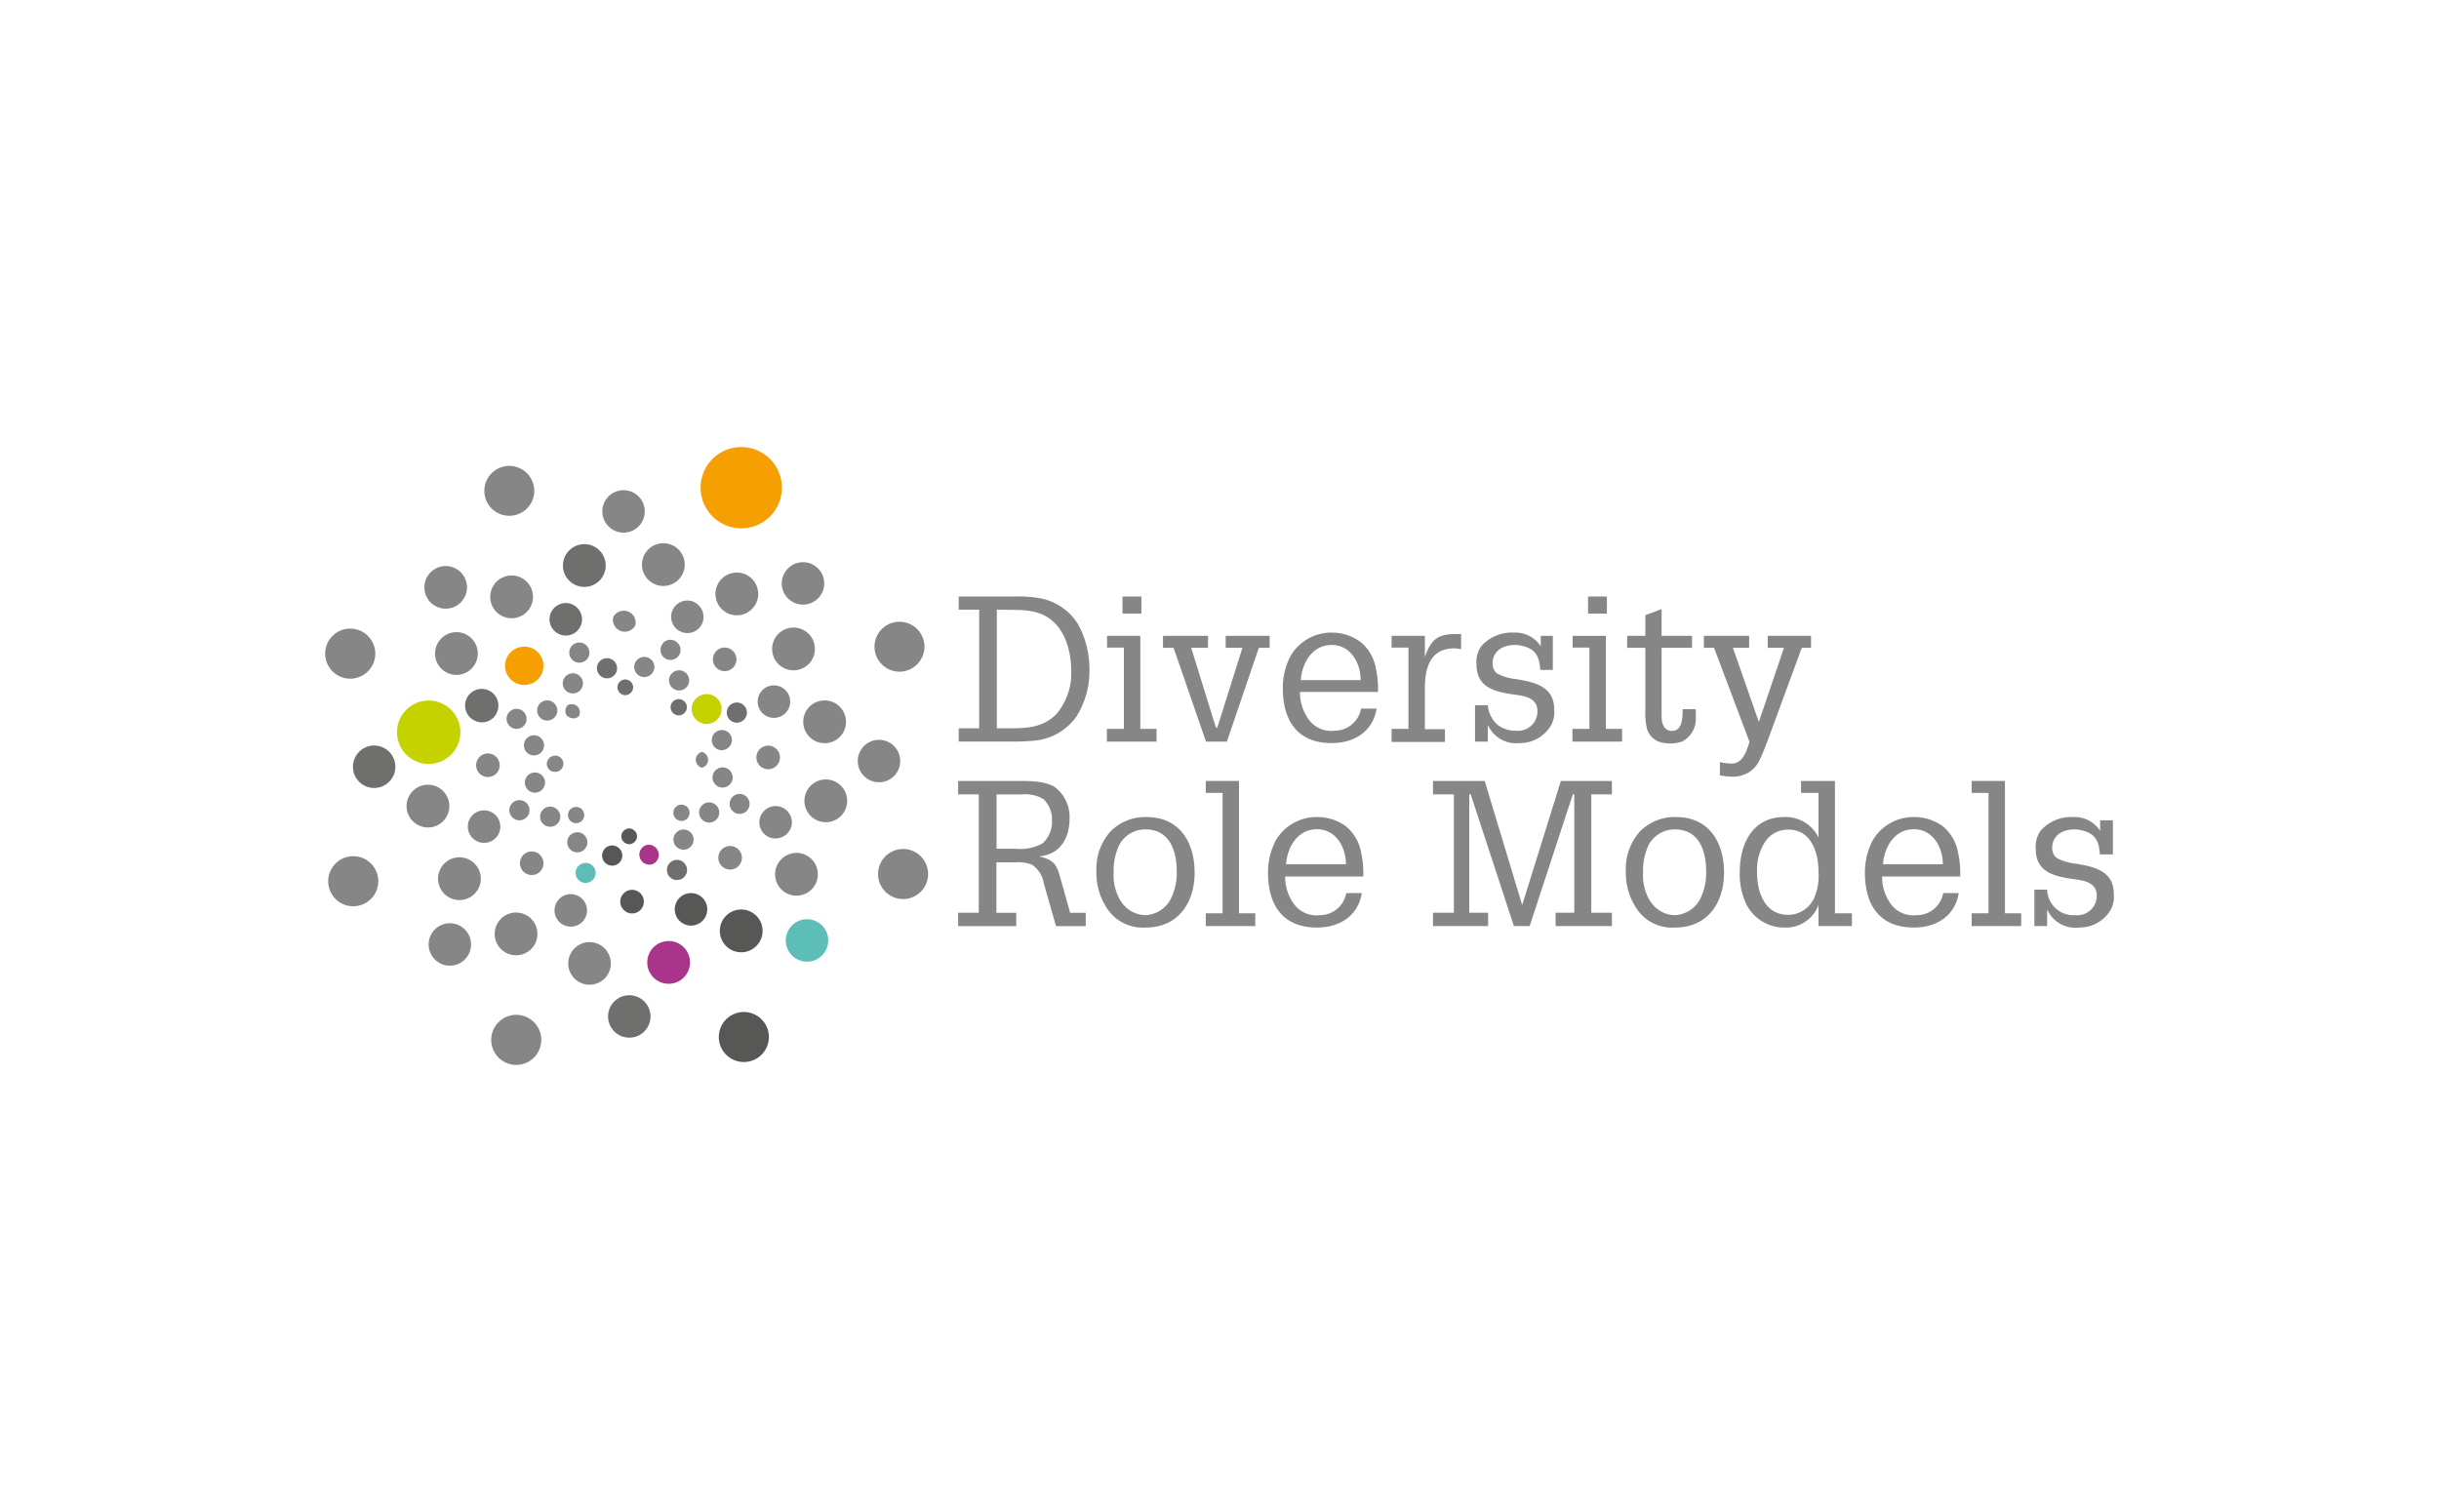 <svg id="Layer_1" data-name="Layer 1" xmlns="http://www.w3.org/2000/svg" viewBox="0 0 300 186"><defs><style>.cls-1{fill:#868686;}.cls-2{fill:#c5d200;}.cls-3{fill:#575756;}.cls-4{fill:#6f6f6e;}.cls-5{fill:#a8358a;}.cls-6{fill:#f59f03;}.cls-7{fill:#5dbdb9;}</style></defs><path class="cls-1" d="M84.18,69.93a2.63,2.63,0,1,1-2.1-3.06,2.63,2.63,0,0,1,2.1,3.06"/><path class="cls-1" d="M75.09,119a2.62,2.62,0,1,1-2.1-3.06,2.63,2.63,0,0,1,2.1,3.06"/><path class="cls-1" d="M99.09,82a2.63,2.63,0,1,1,.68-3.66A2.63,2.63,0,0,1,99.09,82"/><path class="cls-1" d="M58,110.26a2.63,2.63,0,1,1,.68-3.65,2.62,2.62,0,0,1-.68,3.65"/><path class="cls-1" d="M101.09,101.1a2.63,2.63,0,1,1,3.07-2.1,2.62,2.62,0,0,1-3.07,2.1"/><path class="cls-2" d="M52.06,92a2.62,2.62,0,1,1,3.06-2.1A2.63,2.63,0,0,1,52.06,92"/><path class="cls-3" d="M89,116a2.63,2.63,0,1,1,3.66.68A2.62,2.62,0,0,1,89,116"/><path class="cls-1" d="M60.76,74.91a2.63,2.63,0,1,1,3.66.68,2.63,2.63,0,0,1-3.66-.68"/><path class="cls-1" d="M86.39,76.66A2,2,0,1,1,85.24,74a2.05,2.05,0,0,1,1.15,2.66"/><path class="cls-1" d="M72.05,112.77a2,2,0,1,1-1.14-2.65,2,2,0,0,1,1.14,2.65"/><path class="cls-1" d="M96,88.14A2,2,0,1,1,97,85.45,2,2,0,0,1,96,88.14"/><path class="cls-1" d="M60.29,103.54a2,2,0,1,1,1.07-2.69,2,2,0,0,1-1.07,2.69"/><path class="cls-1" d="M94.62,103a2,2,0,1,1,2.66-1.15A2.05,2.05,0,0,1,94.62,103"/><path class="cls-4" d="M58.5,88.7a2.05,2.05,0,1,1,2.66-1.15A2,2,0,0,1,58.5,88.7"/><path class="cls-3" d="M83.14,112.61a2,2,0,1,1,2.69,1.07,2,2,0,0,1-2.69-1.07"/><path class="cls-4" d="M67.74,76.94A2,2,0,1,1,70.43,78a2,2,0,0,1-2.69-1.07"/><path class="cls-4" d="M74.44,69a2.63,2.63,0,1,1-3.12-2,2.62,2.62,0,0,1,3.12,2"/><path class="cls-5" d="M84.81,117.82a2.63,2.63,0,1,1-3.12-2,2.62,2.62,0,0,1,3.12,2"/><path class="cls-1" d="M92.84,74.49a2.63,2.63,0,1,1-.77-3.63,2.63,2.63,0,0,1,.77,3.63"/><path class="cls-1" d="M65.68,116.32a2.63,2.63,0,1,1-.77-3.64,2.63,2.63,0,0,1,.77,3.64"/><path class="cls-1" d="M102,91.36a2.63,2.63,0,1,1,2-3.12,2.62,2.62,0,0,1-2,3.12"/><path class="cls-1" d="M53.21,101.73a2.63,2.63,0,1,1,2-3.12,2.63,2.63,0,0,1-2,3.12"/><path class="cls-1" d="M96.54,109.76a2.63,2.63,0,1,1,3.63-.77,2.63,2.63,0,0,1-3.63.77"/><path class="cls-1" d="M54.71,82.6a2.63,2.63,0,1,1,3.64-.78,2.63,2.63,0,0,1-3.64.78"/><path class="cls-1" d="M43,77.33a3.08,3.08,0,1,1-3,3.12,3.07,3.07,0,0,1,3-3.12"/><path class="cls-1" d="M111,104.44a3.08,3.08,0,1,1-3,3.12,3.08,3.08,0,0,1,3-3.12"/><path class="cls-1" d="M41.24,106.26a3.08,3.08,0,1,1,.06,4.35,3.08,3.08,0,0,1-.06-4.35"/><path class="cls-1" d="M108.47,77.38a3.07,3.07,0,1,1,0,4.35,3.07,3.07,0,0,1,0-4.35"/><path class="cls-1" d="M60.42,128a3.08,3.08,0,1,1,3.12,3,3.08,3.08,0,0,1-3.12-3"/><path class="cls-6" d="M87.54,60a3.08,3.08,0,1,1,3.11,3,3.06,3.06,0,0,1-3.11-3"/><path class="cls-3" d="M89.35,129.78a3.08,3.08,0,1,1,4.35-.06,3.09,3.09,0,0,1-4.35.06"/><path class="cls-1" d="M60.47,62.55a3.07,3.07,0,1,1,4.35,0,3.08,3.08,0,0,1-4.35,0"/><path class="cls-1" d="M55.82,69.83a2.61,2.61,0,1,1-2,4.85,2.61,2.61,0,0,1,2-4.85"/><path class="cls-7" d="M100.24,113.27a2.61,2.61,0,1,1-3.4,1.45,2.6,2.6,0,0,1,3.4-1.45"/><path class="cls-4" d="M45,91.92a2.61,2.61,0,1,1-1.38,3.43A2.62,2.62,0,0,1,45,91.92"/><path class="cls-1" d="M107.09,91.22a2.61,2.61,0,1,1-1.37,3.43,2.61,2.61,0,0,1,1.37-3.43"/><path class="cls-1" d="M52.91,115.21a2.61,2.61,0,1,1,1.46,3.4,2.62,2.62,0,0,1-1.46-3.4"/><path class="cls-1" d="M96.35,70.79a2.61,2.61,0,1,1,1.45,3.4,2.6,2.6,0,0,1-1.45-3.4"/><path class="cls-4" d="M75,126.06a2.61,2.61,0,1,1,3.43,1.38A2.62,2.62,0,0,1,75,126.06"/><path class="cls-1" d="M74.3,63.94a2.61,2.61,0,1,1,3.43,1.37,2.61,2.61,0,0,1-3.43-1.37"/><path class="cls-2" d="M53.4,93.92a3.9,3.9,0,1,1,3.17-4.52,3.91,3.91,0,0,1-3.17,4.52"/><path class="cls-6" d="M86.51,61.8A5,5,0,1,1,93,64.65a5,5,0,0,1-6.48-2.85"/><path class="cls-1" d="M69.45,84.78a1.24,1.24,0,1,0,.3-1.73,1.24,1.24,0,0,0-.3,1.73"/><path class="cls-1" d="M83.06,104a1.24,1.24,0,1,0,.3-1.73,1.24,1.24,0,0,0-.3,1.73"/><path class="cls-1" d="M65.46,92.91a1.24,1.24,0,1,0-1-1.43,1.24,1.24,0,0,0,1,1.43"/><path class="cls-1" d="M88.66,96.86a1.24,1.24,0,1,0-1-1.43,1.24,1.24,0,0,0,1,1.43"/><path class="cls-1" d="M68.39,101.48a1.24,1.24,0,1,0-1.73-.3,1.24,1.24,0,0,0,1.73.3"/><path class="cls-2" d="M87.59,87.87a1.24,1.24,0,1,0-1.73-.3,1.24,1.24,0,0,0,1.73.3"/><path class="cls-3" d="M76.52,105.47a1.24,1.24,0,1,0-1.43,1,1.24,1.24,0,0,0,1.43-1"/><path class="cls-1" d="M80.47,82.27a1.24,1.24,0,1,0-1.43,1,1.24,1.24,0,0,0,1.43-1"/><path class="cls-1" d="M69.84,88.1a1,1,0,0,0,1.37,0,1,1,0,0,0-1.4-1.33,1,1,0,0,0,0,1.37"/><path class="cls-1" d="M83.14,100.72a1,1,0,0,0,1.36,0,1,1,0,1,0-1.36,0"/><path class="cls-1" d="M68,94.91A1,1,0,1,0,68,93a1,1,0,0,0,0,1.93"/><path class="cls-1" d="M86.34,94.44a1,1,0,0,0,0-1.94,1,1,0,0,0,0,1.94"/><path class="cls-1" d="M71.54,101a1,1,0,1,0-1.36,0,1,1,0,0,0,1.36,0"/><path class="cls-4" d="M84.17,87.73a1,1,0,1,0-1.37,0,1,1,0,0,0,1.37,0"/><path class="cls-3" d="M78.36,102.85a1,1,0,0,0-1-.94,1,1,0,0,0-.94,1,1,1,0,0,0,1,.94,1,1,0,0,0,.94-1"/><path class="cls-4" d="M77.88,84.52a1,1,0,0,0-1-.94,1,1,0,0,0-.94,1,1,1,0,0,0,1,.94,1,1,0,0,0,.94-1"/><path class="cls-4" d="M73.45,82.46A1.24,1.24,0,1,0,74.38,81a1.24,1.24,0,0,0-.93,1.48"/><path class="cls-5" d="M78.67,105.41a1.25,1.25,0,0,0,1.49.93,1.24,1.24,0,0,0-.55-2.41,1.24,1.24,0,0,0-.94,1.48"/><path class="cls-1" d="M66.65,88.45a1.24,1.24,0,1,0-.39-1.71,1.25,1.25,0,0,0,.39,1.71"/><path class="cls-1" d="M86.57,101a1.24,1.24,0,1,0-.39-1.71,1.24,1.24,0,0,0,.39,1.71"/><path class="cls-1" d="M66.07,97.48a1.24,1.24,0,1,0-1.48-.93,1.24,1.24,0,0,0,1.48.93"/><path class="cls-1" d="M89,92.26A1.25,1.25,0,0,0,90,90.77a1.24,1.24,0,0,0-2.42.55,1.25,1.25,0,0,0,1.49.94"/><path class="cls-1" d="M72.06,104.28a1.24,1.24,0,1,0-1.71.39,1.25,1.25,0,0,0,1.71-.39"/><path class="cls-1" d="M84.58,84.36a1.24,1.24,0,1,0-1.71.39,1.24,1.24,0,0,0,1.71-.39"/><path class="cls-1" d="M88.54,79.79a1.45,1.45,0,1,0,1.92.73,1.45,1.45,0,0,0-1.92-.73"/><path class="cls-1" d="M64.81,104.87a1.45,1.45,0,1,0,1.92.74,1.45,1.45,0,0,0-1.92-.74"/><path class="cls-1" d="M95,91.82a1.45,1.45,0,1,0,.84,1.88A1.45,1.45,0,0,0,95,91.82"/><path class="cls-1" d="M60.53,92.78a1.45,1.45,0,1,0,.84,1.87,1.46,1.46,0,0,0-.84-1.87"/><path class="cls-1" d="M91.13,104.93a1.45,1.45,0,0,0-2.65,1.18,1.45,1.45,0,1,0,2.65-1.18"/><path class="cls-6" d="M66.05,81.2a1.45,1.45,0,1,0-.73,1.92,1.45,1.45,0,0,0,.73-1.92"/><path class="cls-3" d="M79.1,111.43a1.45,1.45,0,1,0-1.87.84,1.44,1.44,0,0,0,1.87-.84"/><path class="cls-1" d="M78.15,76.92a1.46,1.46,0,0,0-2.72-1,1.46,1.46,0,0,0,2.72,1"/><path class="cls-1" d="M81.58,79.11a1.23,1.23,0,1,0,1.79,1.69,1.22,1.22,0,0,0-.05-1.74,1.24,1.24,0,0,0-1.74,0"/><path class="cls-7" d="M71.16,106.52a1.23,1.23,0,1,0,1.75,0,1.23,1.23,0,0,0-1.75,0"/><path class="cls-4" d="M90.6,86.42a1.24,1.24,0,1,0,1.27,1.2,1.23,1.23,0,0,0-1.27-1.2"/><path class="cls-1" d="M63.86,98.43a1.24,1.24,0,1,0,1.27,1.2,1.24,1.24,0,0,0-1.27-1.2"/><path class="cls-1" d="M91.82,98a1.23,1.23,0,1,0,.05,1.74A1.24,1.24,0,0,0,91.82,98"/><path class="cls-1" d="M64.41,87.56a1.23,1.23,0,1,0,0,1.74,1.22,1.22,0,0,0,0-1.74"/><path class="cls-4" d="M84.51,107a1.24,1.24,0,1,0-1.2,1.26,1.24,1.24,0,0,0,1.2-1.26"/><path class="cls-1" d="M72.5,80.25a1.24,1.24,0,1,0-1.2,1.27,1.23,1.23,0,0,0,1.2-1.27"/><path class="cls-2" d="M87.39,89a1.84,1.84,0,1,0-2.25-1.31A1.84,1.84,0,0,0,87.39,89"/><path class="cls-6" d="M66.84,81.76a2.36,2.36,0,1,0-2.21,2.5,2.35,2.35,0,0,0,2.21-2.5"/><path class="cls-1" d="M117.92,91.23V89.59h2.52V75h-2.52V73.38h6.93a15.34,15.34,0,0,1,3,.2,7,7,0,0,1,4.74,3.19A11.37,11.37,0,0,1,134,82.18a10.55,10.55,0,0,1-1.62,6,7.13,7.13,0,0,1-5.26,2.94,26.58,26.58,0,0,1-2.82.1h-6.38M122.61,75V89.59h1.89c2.07,0,3.94-.2,5.46-1.77a7.71,7.71,0,0,0,1.8-5.24c0-3.19-1.22-6.66-4.71-7.35a10.43,10.43,0,0,0-2-.2Z"/><path class="cls-1" d="M142.28,91.23h-6.13V89.66h2.09v-10h-2.07V78.22h4.09V89.66h2v1.57m-4.19-17.85h2.32v2.1h-2.32Z"/><polyline class="cls-1" points="143.05 78.22 148.59 78.22 148.59 79.69 146.52 79.69 149.56 89.51 149.73 89.51 152.82 79.69 150.76 79.69 150.76 78.22 156.17 78.22 156.17 79.69 154.84 79.69 150.91 91.23 148.34 91.23 144.35 79.69 143.05 79.69 143.05 78.22"/><path class="cls-1" d="M169.5,85.12h-9.6a5.63,5.63,0,0,0,1.15,3.49,3.43,3.43,0,0,0,3.09,1.28,3.3,3.3,0,0,0,3.27-2.72h1.92c-.48,2.82-2.72,4.24-5.54,4.24-4.24,0-6-2.82-6-6.71a8.29,8.29,0,0,1,1-4.09,5.81,5.81,0,0,1,5.06-2.79A5.92,5.92,0,0,1,167.38,79a5.39,5.39,0,0,1,1.85,3.21,11.28,11.28,0,0,1,.27,2.59v.35m-2.14-1.49c0-2.07-1.2-4.32-3.57-4.32s-3.64,2.2-3.79,4.32Z"/><path class="cls-1" d="M175.26,80.81c.8-2.19,1.55-2.82,3.94-2.82h.52v1.87a4.81,4.81,0,0,0-.84-.1c-3,0-3.62,2.45-3.62,4.94v5h2.47v1.57h-6.56V89.66h2.07v-10h-2.07V78.22h4.09v2.59"/><path class="cls-1" d="M189.45,82.41c-.08-1.35-.4-2.4-1.82-2.85a4.45,4.45,0,0,0-1.27-.22c-1.48,0-2.77.7-2.77,2.32a1.61,1.61,0,0,0,.52,1.17,6.39,6.39,0,0,0,2.45.72c2.31.4,4.61.93,4.61,3.74a3.43,3.43,0,0,1-.35,1.87,4.44,4.44,0,0,1-3.92,2.25A3.79,3.79,0,0,1,183,89.16v2.07h-1.57V86.75H183a3.59,3.59,0,0,0,1.2,2.41,3.55,3.55,0,0,0,2.27.73,2.39,2.39,0,0,0,2.64-2.37c0-1.9-1.94-1.92-3.34-2.15-2.24-.35-4.16-1-4.16-3.64a3.42,3.42,0,0,1,.57-2.22,5,5,0,0,1,4-1.69,3.73,3.73,0,0,1,3.34,1.69V78.22H191v4.19h-1.57"/><path class="cls-1" d="M199.54,91.23h-6.13V89.66h2.09v-10h-2.06V78.22h4.08V89.66h2v1.57m-4.19-17.85h2.32v2.1h-2.32Z"/><path class="cls-1" d="M204.38,78.22h3.74v1.47h-3.74v8.43c0,.84.25,1.79,1.3,1.79,1.29,0,1.29-1.77,1.29-2.67h1.62c0,.33,0,.63,0,1a3.16,3.16,0,0,1-1.72,3,6.05,6.05,0,0,1-1.35.23,7,7,0,0,1-1.22-.15,2.44,2.44,0,0,1-1.7-1.6,8.27,8.27,0,0,1-.22-2.34V79.69h-2.24V78.22h2.24V75.67l2-.74v3.29"/><path class="cls-1" d="M215.15,78.22v1.47h-2l3.19,9.12,3.09-9.12h-2V78.22h5.33v1.47h-1.14l-4.29,11.67c-.25.65-.5,1.27-.8,1.92A3.56,3.56,0,0,1,215.12,95a3.89,3.89,0,0,1-2,.55,12,12,0,0,1-1.57-.17V93.75a5.76,5.76,0,0,0,1.5.17c1.34,0,1.82-1.64,2.14-2.66l-4.36-11.57h-1.25V78.22h5.56"/><path class="cls-1" d="M117.85,113.92v-1.64h2.54V97.72h-2.54V96.07h7.48c1.39,0,3.19,0,4.41.75a4.61,4.61,0,0,1,1.82,3.82c0,2.46-1.12,4.48-3.77,4.71,2,.45,2.22,1.12,2.72,2.94l1.12,4h1.92v1.64h-3.66l-1.5-5.26a3.33,3.33,0,0,0-1.49-2.31,4.38,4.38,0,0,0-1.9-.28h-2.44v6.21H125v1.64h-7.13m4.71-16.2v6.68h2.37a5.53,5.53,0,0,0,3.29-.67,3.5,3.5,0,0,0,1.15-2.77,3.45,3.45,0,0,0-1.05-2.67,4.36,4.36,0,0,0-2.69-.57Z"/><path class="cls-1" d="M136.47,102.41a6,6,0,0,1,4.56-1.9c4.09,0,5.91,3.14,5.91,6.83s-2,6.76-6,6.76a5.24,5.24,0,0,1-4.66-2.19,7.82,7.82,0,0,1-1.42-4.67,6.93,6.93,0,0,1,1.62-4.83m1.42,8.5a3.66,3.66,0,0,0,3,1.67,3.71,3.71,0,0,0,3.11-2,7.32,7.32,0,0,0,.73-3.42c0-2.44-.85-5.13-3.84-5.13a3.63,3.63,0,0,0-3.19,1.84,7.2,7.2,0,0,0-.73,3.37A6.2,6.2,0,0,0,137.89,110.91Z"/><polyline class="cls-1" points="148.31 113.92 148.31 112.35 150.38 112.35 150.38 97.54 148.31 97.54 148.31 96.07 152.4 96.07 152.4 112.35 154.4 112.35 154.4 113.92 148.31 113.92"/><path class="cls-1" d="M167.68,107.82h-9.6a5.67,5.67,0,0,0,1.15,3.49,3.44,3.44,0,0,0,3.09,1.27,3.29,3.29,0,0,0,3.27-2.72h1.92c-.47,2.82-2.72,4.24-5.54,4.24-4.23,0-6-2.82-6-6.71a8.34,8.34,0,0,1,1-4.09,5.81,5.81,0,0,1,5.06-2.79,5.92,5.92,0,0,1,3.54,1.15,5.42,5.42,0,0,1,1.85,3.21,11.37,11.37,0,0,1,.27,2.6v.35m-2.14-1.5c0-2.07-1.2-4.31-3.57-4.31s-3.64,2.19-3.79,4.31Z"/><polyline class="cls-1" points="176.26 113.92 176.26 112.28 178.83 112.28 178.83 97.72 176.26 97.72 176.26 96.07 182.62 96.07 187.23 111.33 191.99 96.07 198.27 96.07 198.27 97.72 195.73 97.72 195.73 112.28 198.27 112.28 198.27 113.92 191.34 113.92 191.34 112.28 193.64 112.28 193.64 97.72 193.46 97.72 188.15 113.92 186.21 113.92 180.9 97.72 180.72 97.72 180.72 112.28 183.04 112.28 183.04 113.92 176.26 113.92"/><path class="cls-1" d="M201.59,102.41a6,6,0,0,1,4.56-1.9c4.09,0,5.91,3.14,5.91,6.83s-2,6.76-6,6.76a5.23,5.23,0,0,1-4.66-2.19,7.82,7.82,0,0,1-1.42-4.67,6.93,6.93,0,0,1,1.62-4.83m1.42,8.5a3.65,3.65,0,0,0,3,1.67,3.71,3.71,0,0,0,3.11-2,7.32,7.32,0,0,0,.73-3.42c0-2.44-.85-5.13-3.84-5.13a3.65,3.65,0,0,0-3.2,1.84,7.31,7.31,0,0,0-.72,3.37A6.2,6.2,0,0,0,203,110.91Z"/><path class="cls-1" d="M223.68,111.33a4.28,4.28,0,0,1-4.29,2.77,5.19,5.19,0,0,1-4.54-2.77,8.44,8.44,0,0,1-.85-4.14c0-3.41,1.6-6.68,5.44-6.68a4.49,4.49,0,0,1,4.11,2.27c0,.1.1.15.13.25V97.54h-2.15V96.07h4.17v16.28h2.09v1.57h-4.11v-2.59m-.65-.6a7,7,0,0,0,.65-3.49c0-2.27-.85-5.11-3.57-5.18a3.37,3.37,0,0,0-3.11,1.67,6.21,6.21,0,0,0-.88,3.26,9.41,9.41,0,0,0,.28,2.55c.5,1.74,1.62,3,3.54,3A3.48,3.48,0,0,0,223,110.73Z"/><path class="cls-1" d="M241.1,107.82h-9.6a5.67,5.67,0,0,0,1.15,3.49,3.44,3.44,0,0,0,3.09,1.27,3.28,3.28,0,0,0,3.27-2.72h1.92c-.47,2.82-2.72,4.24-5.54,4.24-4.23,0-6-2.82-6-6.71a8.45,8.45,0,0,1,1-4.09,5.81,5.81,0,0,1,5.06-2.79,5.92,5.92,0,0,1,3.54,1.15,5.42,5.42,0,0,1,1.85,3.21,11.37,11.37,0,0,1,.27,2.6v.35m-2.14-1.5c0-2.07-1.2-4.31-3.57-4.31s-3.64,2.19-3.79,4.31Z"/><polyline class="cls-1" points="242.52 113.92 242.52 112.35 244.59 112.35 244.59 97.54 242.52 97.54 242.52 96.07 246.61 96.07 246.61 112.35 248.61 112.35 248.61 113.92 242.52 113.92"/><path class="cls-1" d="M258.28,105.1c-.07-1.35-.4-2.39-1.82-2.84a4.08,4.08,0,0,0-1.27-.23c-1.47,0-2.77.7-2.77,2.32a1.61,1.61,0,0,0,.52,1.17,6.23,6.23,0,0,0,2.45.73c2.32.4,4.61.92,4.61,3.74a3.46,3.46,0,0,1-.35,1.87,4.42,4.42,0,0,1-3.91,2.24,3.78,3.78,0,0,1-3.94-2.24v2.06h-1.57v-4.48h1.57a3.24,3.24,0,0,0,3.46,3.14,2.4,2.4,0,0,0,2.65-2.37c0-1.89-2-1.92-3.35-2.14-2.24-.35-4.16-1-4.16-3.64a3.41,3.41,0,0,1,.58-2.22,5,5,0,0,1,4-1.7,3.72,3.72,0,0,1,3.34,1.7v-1.3h1.57v4.19h-1.57"/></svg>
